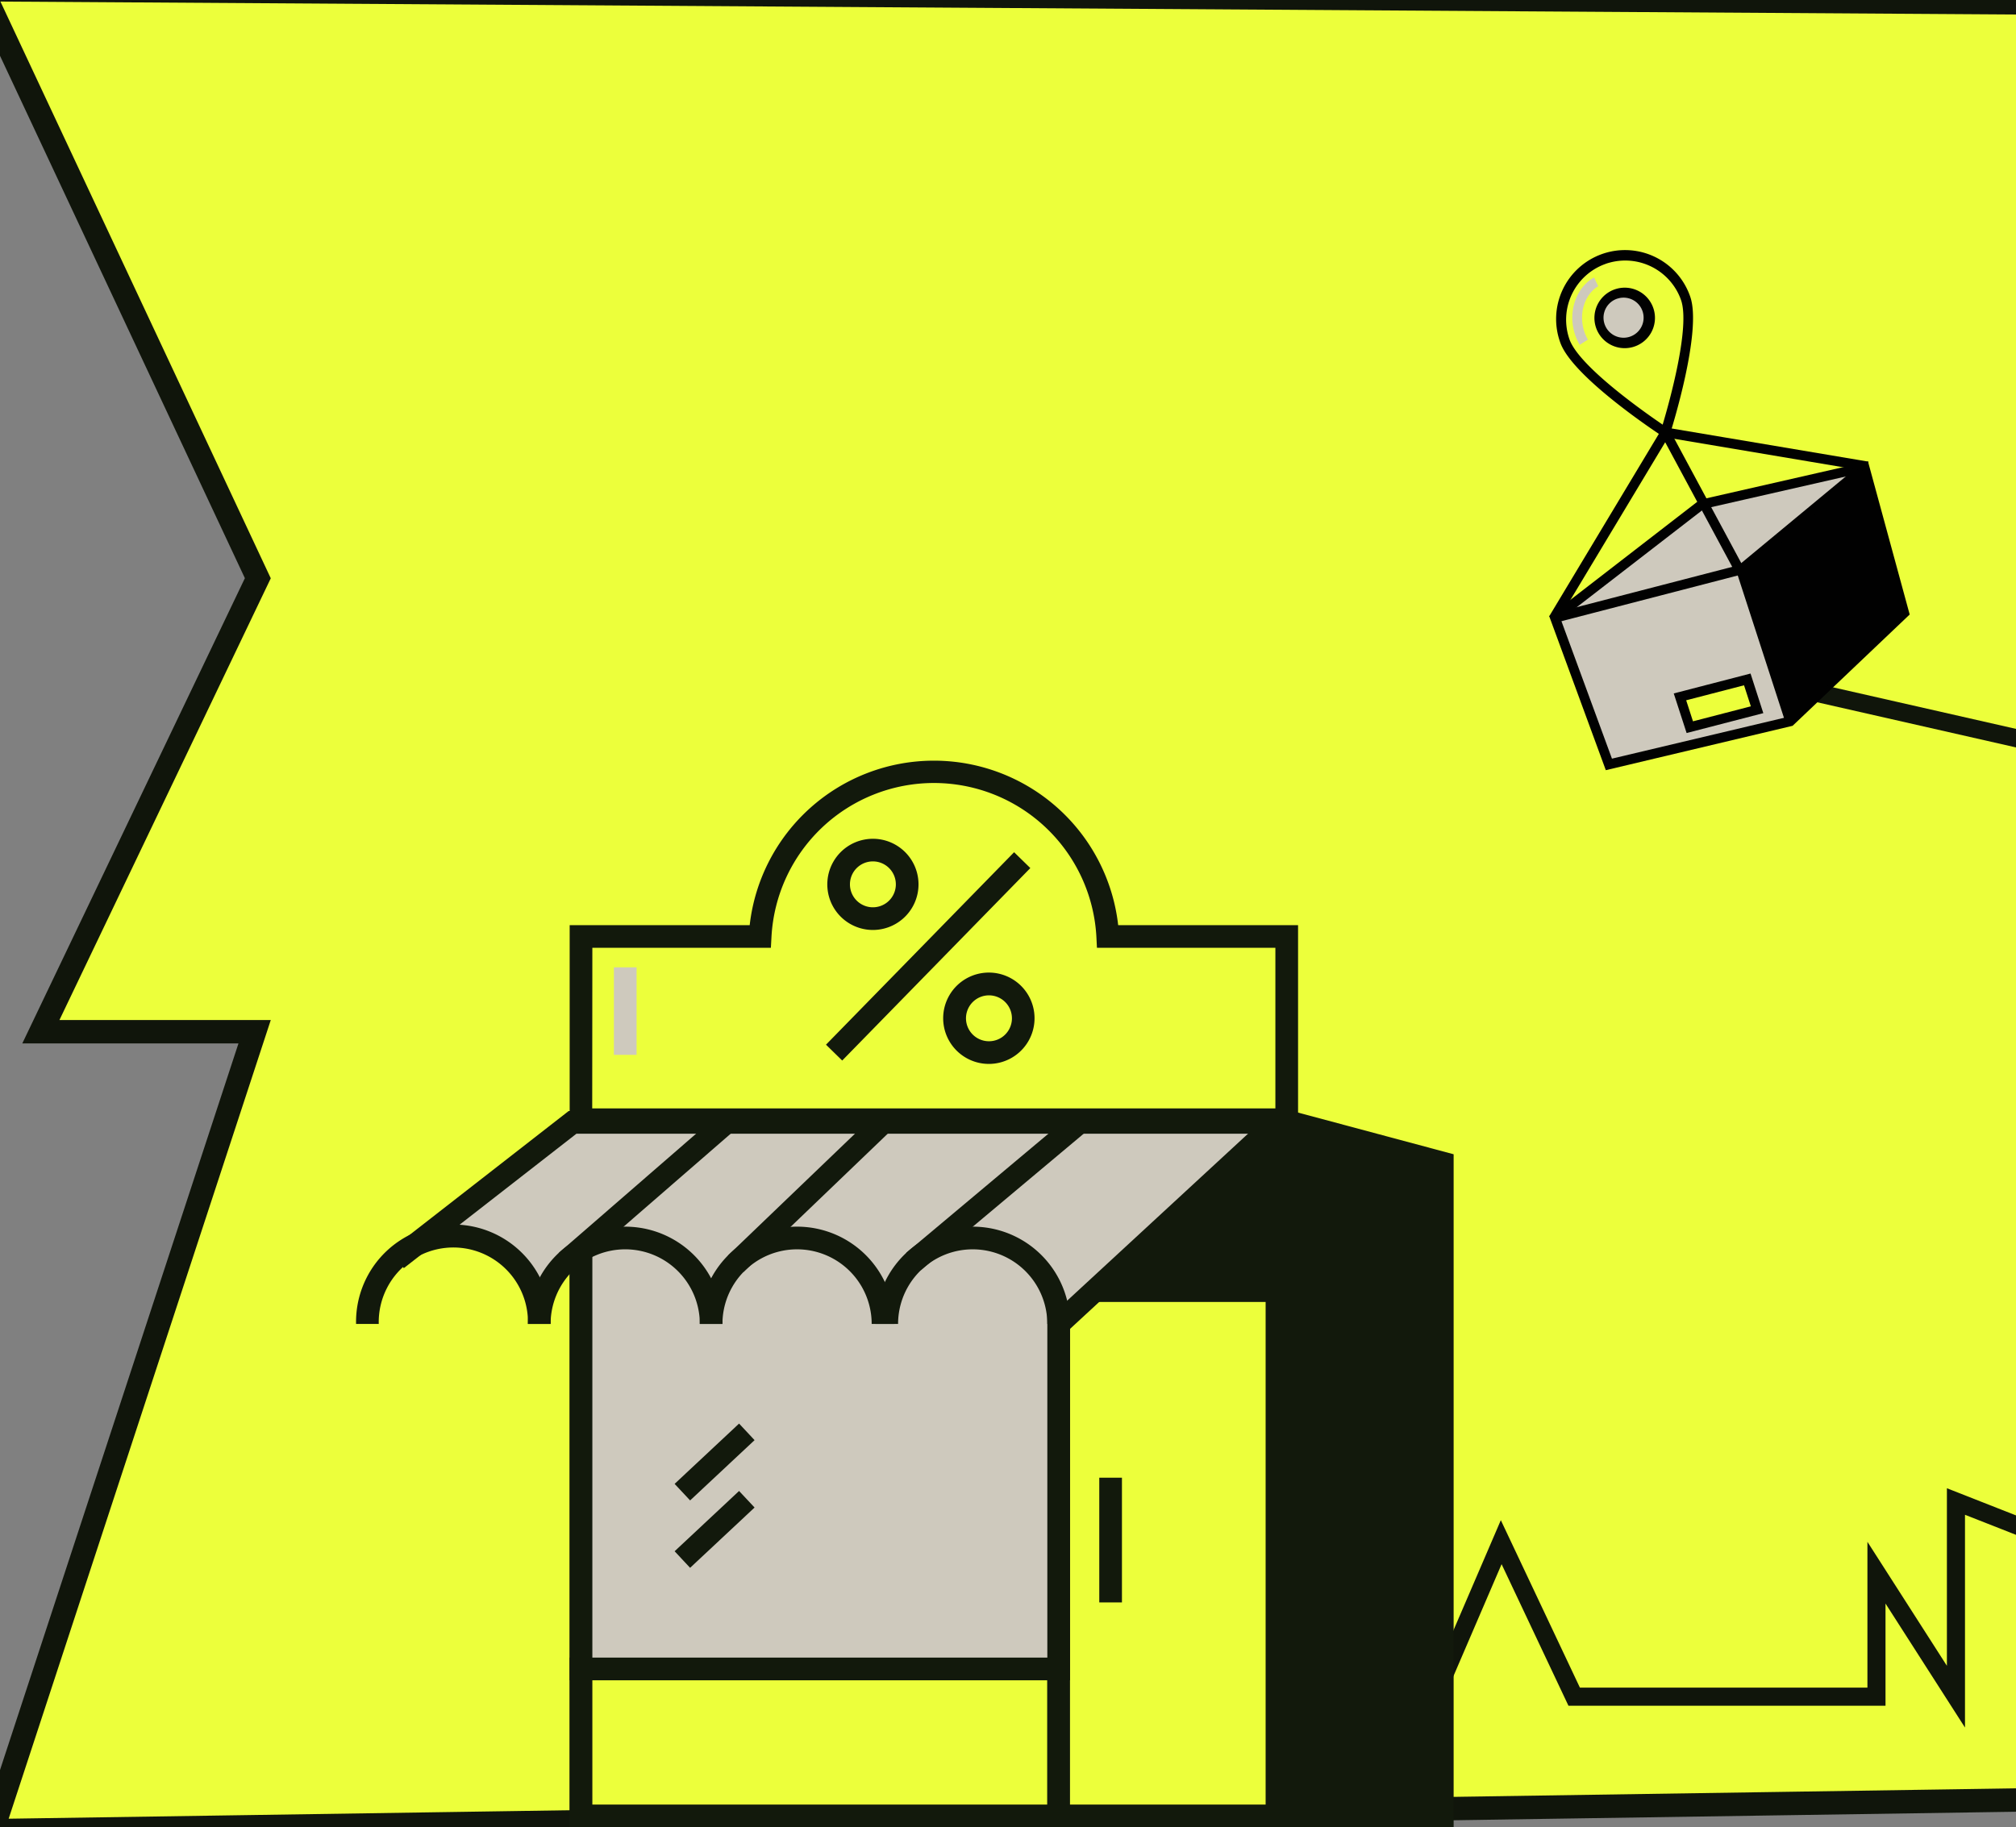 <svg width="481" height="436" fill="none" xmlns="http://www.w3.org/2000/svg"><rect width="100%" height="100%" fill="#808080" stroke="none"/><g clip-path="url(#clip0_1359_1753)"><path d="M.12-2.421l-4.424-.029 1.877 4.005 63.942 136.43-49.853 104.219-1.912 3.997h51L-.587 433.13l-1.221 3.721 3.916-.059 649.944-9.834 3.557-.054-.898-3.442-70.879-271.778 55.452 52.575 4.557-2.944-36.26-104.229 50.797-91.142 2.296-4.12-4.717-.03L.119-2.422z" fill="#ECFF3B" stroke="#10150B" stroke-width="5.584"/><path d="M148.959 414.584h27.357v-46.573l26.735 46.573v-46.573h139.271v36.87l15.854-36.87 17.409 36.87h72.122v-29.593l18.964 29.593v-46.573l43.211 16.98-6.218-68.404 34.507-16.01-13.989 46.573h54.092l-40.103-148.315-104.44-23.723" stroke="#10150B" stroke-width="4.315"/><path d="M406.075 120.333l-35.062 27.098 12.85 34.972 43.271-10.273 27.215-25.87-9.488-34.767-38.786 8.84z" fill="#CEC9BD"/><path d="M427.707 173.191l-.302.079-44.272 10.517-13.502-36.742 35.937-27.777 40.12-9.142 9.947 36.515-27.928 26.55zm-43.108 7.844l41.963-9.962 26.483-25.176-9.012-33.023-37.448 8.537-34.186 26.419 12.2 33.205z" fill="#010101"/><path d="M426.026 172.491l-11.411-35.162-43.31 11.228-.584-2.25 45.43-11.777 12.09 37.242-2.215.719z" fill="#010101"/><path d="M415.38 135.928l29.48-24.436 9.489 34.767-27.216 25.871-11.753-36.202z" fill="#010101"/><path d="M444.114 110.609l-29.476 24.432 1.483 1.79 29.476-24.432-1.483-1.79z" fill="#010101"/><path d="M419.228 169.367l-16.068 4.165-2.347-7.237 16.064-4.165 2.351 7.237z" fill="#ECFF3B"/><path d="M420.711 170.179l-18.3 4.744-3.069-9.447 18.319-4.749 3.05 9.452zm-16.782 1.95l13.81-3.58-1.628-5.019-13.805 3.579 1.623 5.02z" fill="#010101"/><path d="M402.167 71.143c2.831 7.953-4.814 32.035-4.814 32.035s-21.143-13.833-23.99-21.777a15.277 15.277 0 019.268-19.523 15.28 15.28 0 0119.523 9.268l.013-.003z" fill="#ECFF3B"/><path d="M398.001 104.989l-1.284-.839c-.873-.571-21.499-14.116-24.435-22.364a16.448 16.448 0 019.919-21.156 16.434 16.434 0 0112.64.671 16.446 16.446 0 018.418 9.453c2.929 8.226-4.483 31.777-4.8 32.776l-.458 1.459zm-13.742-42.376c-.41.106-.819.213-1.219.374a14.126 14.126 0 00-8.57 18.011c2.276 6.393 17.639 17.21 22.227 20.333 1.586-5.314 6.653-23.407 4.363-29.795a14.124 14.124 0 00-16.801-8.923z" fill="#010101"/><path d="M389.147 81.728A6.057 6.057 0 10386.107 70a6.057 6.057 0 003.04 11.727z" fill="#CEC9BD"/><path d="M389.43 82.855a7.217 7.217 0 01-8.744-5.032 7.212 7.212 0 014.835-8.854 7.215 7.215 0 113.909 13.886zm-3.041-11.727l-.449.117a4.783 4.783 0 10.449-.117zm-14.774 77.141l-1.991-1.198 27.144-45.172 49.015 8.26-.385 2.29-47.453-7.993-26.33 43.813z" fill="#010101"/><path d="M398.378 102.628l-2.047 1.102 17.517 32.567 2.047-1.101-17.517-32.568z" fill="#010101"/><path d="M376.899 82.29a12.758 12.758 0 01-1.56-8.72c1.062-5.461 4.837-7.276 5-7.351l.979 2.108-.489-1.054.497 1.048c-.115.058-2.877 1.442-3.706 5.69a10.54 10.54 0 001.238 7.037l-1.959 1.242z" fill="#CEC9BD"/><path d="M138.624 267.833h169.351l36.144 9.685v155.813H138.624V267.833z" fill="#12190C"/><path d="M346.825 436.038H135.918v-170.91h172.414l38.493 10.313v160.597zm-205.495-5.411h200.085v-151.03l-33.798-9.058H141.33v160.088z" fill="#12190C"/><path d="M252.588 398.258H138.624v35.073h113.964v-35.073z" fill="#ECFF3B"/><path d="M255.294 436.038H135.918v-40.485h119.376v40.485zm-113.964-5.412h108.554v-29.662H141.33v29.662z" fill="#12190C"/><path d="M304.67 307.99h-52.086v125.348h52.086V307.99z" fill="#ECFF3B"/><path d="M307.377 436.038h-57.496V305.277h57.496v130.761zm-52.085-5.411h46.676V310.688h-46.676v119.939z" fill="#12190C"/><path d="M267.688 352.625h-5.41v29.761h5.41v-29.761z" fill="#12190C"/><path d="M252.588 294.021H138.624v104.236h113.964V294.021z" fill="#CEC9BD"/><path d="M255.294 400.965H135.918V291.317h119.376v109.648zm-113.964-5.412h108.554v-98.825H141.33v98.825z" fill="#12190C"/><path d="M176.337 339.71l-15.379 14.387 3.696 3.951 15.38-14.386-3.697-3.952zm0 16.082l-15.379 14.386 3.696 3.952 15.38-14.387-3.697-3.951z" fill="#12190C"/><path d="M100.767 297.907l35.842-30.074h168.063l-52.085 48.092s-2.782-18.895-18.787-20.431c-14.155-1.353-23.105 15.464-23.105 15.464s-6.439-15.54-19.295-15.54c-13.225 0-21.72 12.564-21.72 12.564s-6.882-12.564-20.561-12.564c-10.552 0-20.508 11.795-20.508 11.795s-8.278-9.068-16.297-11.362c-2.814-.812-11.547 2.056-11.547 2.056z" fill="#CEC9BD"/><path d="M131.371 315.929h-5.411a17.795 17.795 0 00-10.883-16.843 17.804 17.804 0 00-24.71 16.843h-5.41a23.211 23.211 0 0132.206-21.899 23.22 23.22 0 0114.208 21.899z" fill="#12190C"/><path d="M172.383 315.931h-5.41a17.8 17.8 0 00-5.215-12.588 17.798 17.798 0 00-25.175 0 17.798 17.798 0 00-5.214 12.588h-5.411a23.212 23.212 0 1146.425 0z" fill="#12190C"/><path d="M213.384 315.931h-5.411a17.802 17.802 0 10-35.604 0h-5.411a23.208 23.208 0 016.799-16.414 23.208 23.208 0 0132.828 0 23.213 23.213 0 016.799 16.414z" fill="#12190C"/><path d="M255.29 315.931h-5.411a17.802 17.802 0 10-35.604 0h-5.411a23.213 23.213 0 0146.426 0z" fill="#12190C"/><path d="M302.832 265.856l-52.085 48.096 3.671 3.975 52.084-48.095-3.67-3.976z" fill="#12190C"/><path d="M96.347 302.615l-3.323-4.275 42.649-33.212h168.994v5.411H137.534l-41.187 32.076z" fill="#12190C"/><path d="M171.532 265.808l-38.148 33.115 3.547 4.086 38.148-33.115-3.547-4.086zm37.291.089l-35.151 33.72 3.746 3.905 35.151-33.72-3.746-3.905zm47.009-.137l-39.638 33.236 3.476 4.146 39.638-33.236-3.476-4.146z" fill="#12190C"/><path d="M307.033 223.467v43.731H138.624v-43.731h42.735a41.534 41.534 0 0182.939 0h42.735z" fill="#ECFF3B"/><path d="M309.707 269.909H135.918v-49.142h42.952a44.241 44.241 0 0187.917 0h42.92v49.142zm-168.41-5.411h162.998v-38.32h-42.572l-.13-2.565a38.822 38.822 0 00-65.478-26.115 38.822 38.822 0 00-12.05 26.115l-.141 2.565H141.33l-.033 38.32z" fill="#12190C"/><path d="M241.957 203.365l-44.882 45.928 3.87 3.782 44.882-45.928-3.87-3.782zm-33.706 18.553a10.874 10.874 0 01-9.429-16.268 10.877 10.877 0 1116.561 13.617 10.884 10.884 0 01-7.132 2.651zm0-16.362a5.469 5.469 0 00-5.419 4.798 5.476 5.476 0 105.419-4.798zm27.699 48.327a10.898 10.898 0 11-.034-21.797 10.898 10.898 0 01.034 21.797zm0-16.362a5.48 5.48 0 00-5.432 4.797 5.477 5.477 0 004.085 5.986 5.477 5.477 0 101.347-10.783z" fill="#12190C"/><path d="M151.882 230.833h-5.411v20.886h5.411v-20.886z" fill="#CEC9BD"/></g><defs><clipPath id="clip0_1359_1753"><path fill="#fff" d="M0 0h481v436H0z"/></clipPath></defs></svg>